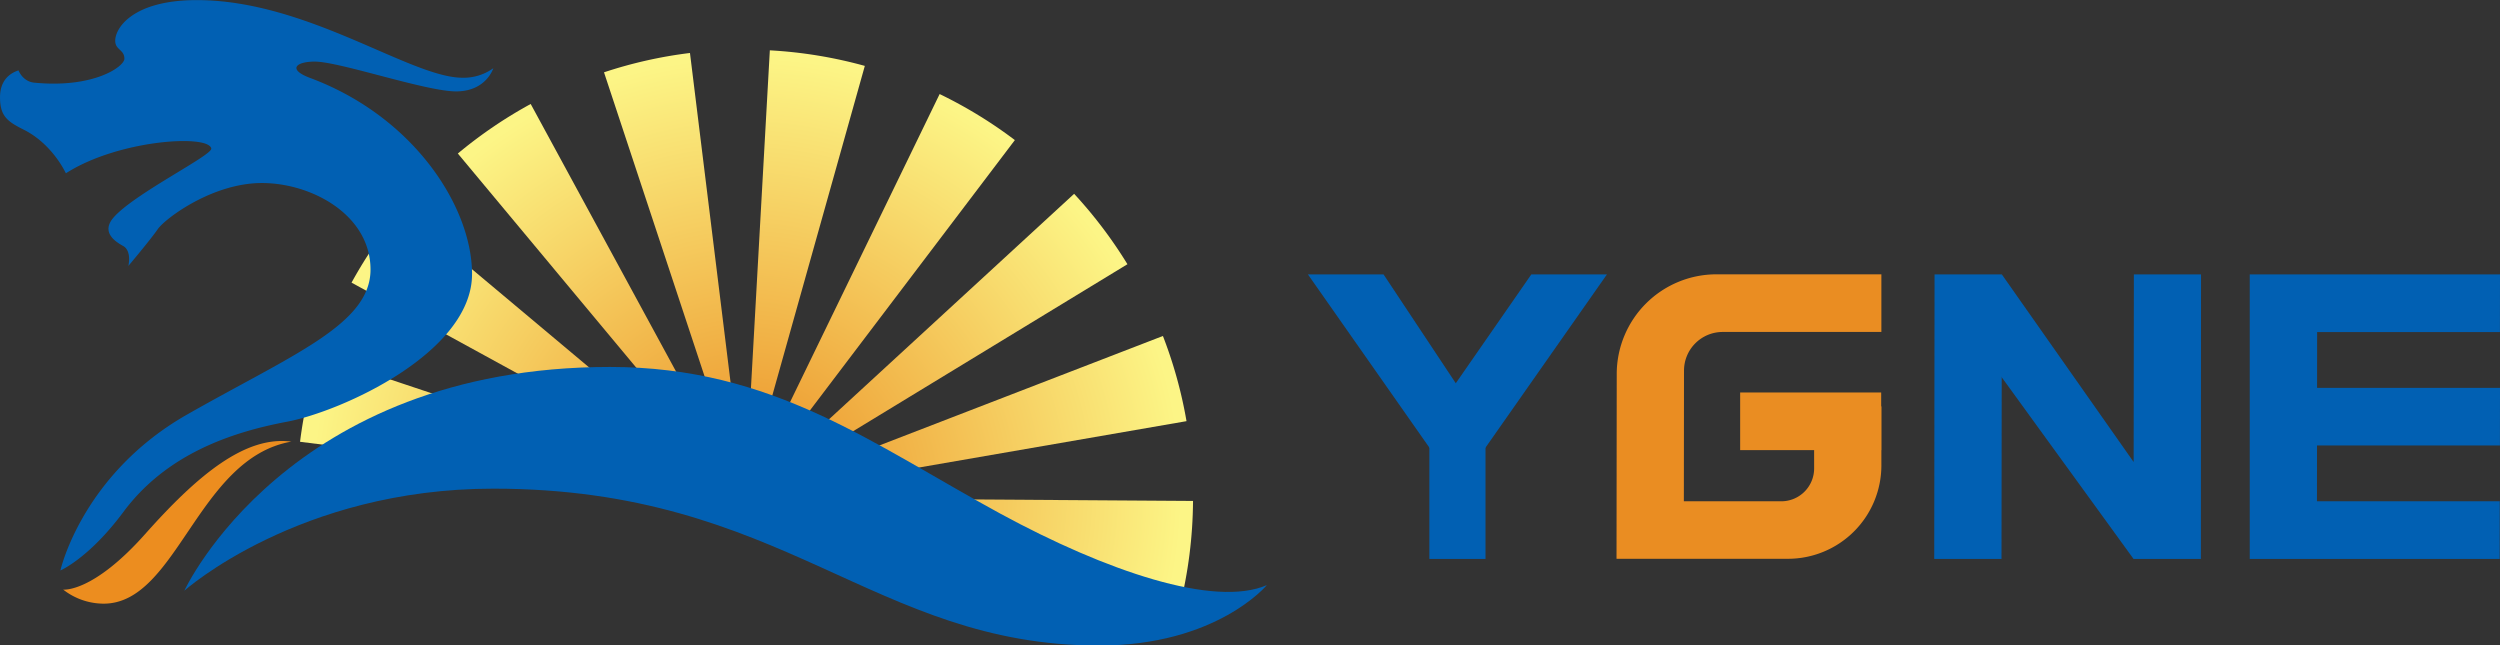 <svg id="图层_1" data-name="图层 1" xmlns="http://www.w3.org/2000/svg" xmlns:xlink="http://www.w3.org/1999/xlink" viewBox="0 0 1163.24 300.32"><rect x="0" y="0" width="1163.24" height="300.32" fill="#333333" stroke="none"/><defs><style>.cls-1{fill:url(#未命名的渐变_18);}.cls-2{fill:#0160b3;}.cls-3{fill:#ea8d22;}.cls-4{fill:#ec8d1f;}</style><radialGradient id="未命名的渐变_18" cx="466.17" cy="879.37" r="202.49" gradientUnits="userSpaceOnUse"><stop offset="0" stop-color="#eb8d23"/><stop offset="1" stop-color="#fcf586"/></radialGradient></defs><title>尧光新能源定</title><path class="cls-1" d="M464.84,881l.14-.49L439.64,674.91a206.53,206.53,0,0,0-40,9Z" transform="translate(-118.6 -650.26)"/><path class="cls-1" d="M465.23,880.57l0,.53L590.81,715.44a208.74,208.74,0,0,0-35-21.42Z" transform="translate(-118.6 -650.26)"/><path class="cls-1" d="M618.39,740.44,465.19,881.36v.2l178-108.36A209.62,209.62,0,0,0,618.39,740.44Z" transform="translate(-118.6 -650.26)"/><path class="cls-1" d="M465.3,879.34,521,680.92a208.42,208.42,0,0,0-44.2-7.24Z" transform="translate(-118.6 -650.26)"/><path class="cls-1" d="M659.7,806.59l-194.53,75.1v.13l205.51-35.6A206.91,206.91,0,0,0,659.7,806.59Z" transform="translate(-118.6 -650.26)"/><path class="cls-1" d="M464.65,881.65l0-.12L305.32,747.94a209,209,0,0,0-23.15,33.83Z" transform="translate(-118.6 -650.26)"/><path class="cls-1" d="M464.72,881.41l0-.19L365.53,698.64a209.56,209.56,0,0,0-33.9,23.06Z" transform="translate(-118.6 -650.26)"/><path class="cls-1" d="M464.59,881.86l0-.11L267.28,815.82a207.23,207.23,0,0,0-9.07,40Z" transform="translate(-118.6 -650.26)"/><path class="cls-1" d="M667.45,932.82a208.9,208.9,0,0,0,6.26-49.47l-176.41-1.2Z" transform="translate(-118.6 -650.26)"/><rect class="cls-2" x="665.08" y="198.91" width="26.12" height="61.16"/><polygon class="cls-2" points="931.29 260.07 899.99 260.07 900.14 127.68 931.44 127.68 931.29 260.07"/><polygon class="cls-2" points="682.63 186.25 691.2 208.27 665.08 208.27 608.57 127.68 643.76 127.68 682.63 186.25"/><polygon class="cls-2" points="671.79 186.36 665.08 208.27 691.2 208.27 747.7 127.68 712.52 127.68 671.79 186.36"/><polygon class="cls-2" points="992.88 127.68 992.78 214.98 931.44 127.68 919.28 158.85 992.73 260.07 1024.06 260.07 1024.13 127.68 992.88 127.68"/><polygon class="cls-2" points="1078.15 154.5 1163.21 154.5 1163.24 127.68 1046.79 127.68 1046.79 260.07 1163.1 260.07 1163.13 233.25 1078.07 233.25 1078.15 154.5"/><polygon class="cls-2" points="1163.24 180.46 1054.86 180.46 1067.65 207.28 1163.21 207.28 1163.24 180.46"/><rect class="cls-3" x="809.69" y="182.62" width="65.62" height="26.82"/><path class="cls-3" d="M962.71,868.22a15.3,15.3,0,0,1-15.3,15.29H902.09l.07-60.79a18,18,0,0,1,18-18H994l0-26.82H917.27a46.41,46.41,0,0,0-46.41,46.36l-.1,86h79.79A43.47,43.47,0,0,0,994,866.92l0-27.58h-31.3Z" transform="translate(-118.6 -650.26)"/><path class="cls-2" d="M127.2,683s1.91,5.17,7.28,5.71c27.53,2.75,42-7.42,42-11.15,0-4.28-4.27-4-4.27-8.34,0-6,8.3-18.91,37.95-18.91,51.57,0,99.34,36.12,123.67,36.12a23.63,23.63,0,0,0,14.32-4.44s-3.27,10.8-17.33,10.8-54.26-13.87-65.76-13.87c-8.84,0-12.72,3.67-2.19,7.6,48.66,18.15,75.37,60.35,75.37,91.24,0,36.52-60.67,63.89-86,68.71C226.36,851.34,196,861.51,176,888.49c-16,21.54-29.3,27.21-29.3,27.21s10-44.7,59-72.58S291,801.18,291,775.71s-27.37-40.29-50.56-40.29S195.25,752.14,192,756.89,178.33,774,178.33,774s1.71-7-2.47-9.31-10.34-6.69-4.18-13.5c10.13-11.21,45.87-28.74,45.23-31.84-1.39-6.74-43.46-4-67.66,11.55,0,0-6.09-13.54-19.64-20.32-7.47-3.74-11-6.21-11-15C118.6,689.1,121.62,684.88,127.2,683Z" transform="translate(-118.6 -650.26)"/><path class="cls-4" d="M148,924.6s13.69,1.65,38.14-25.85,46.63-45.87,68-43c-43.59,7.6-53.1,75.39-87.31,75.39A30.67,30.67,0,0,1,148,924.6Z" transform="translate(-118.6 -650.26)"/><path class="cls-2" d="M204.37,925.11S252.27,821,402.43,821c75.9,0,122.29,36,181.71,68.3,49,26.61,99.47,43.84,123.93,33.2,0,0-23.32,28.13-78.06,28.13-105.3,0-146.36-73-281.82-73C257.59,877.59,204.37,925.11,204.37,925.11Z" transform="translate(-118.6 -650.26)"/></svg>
